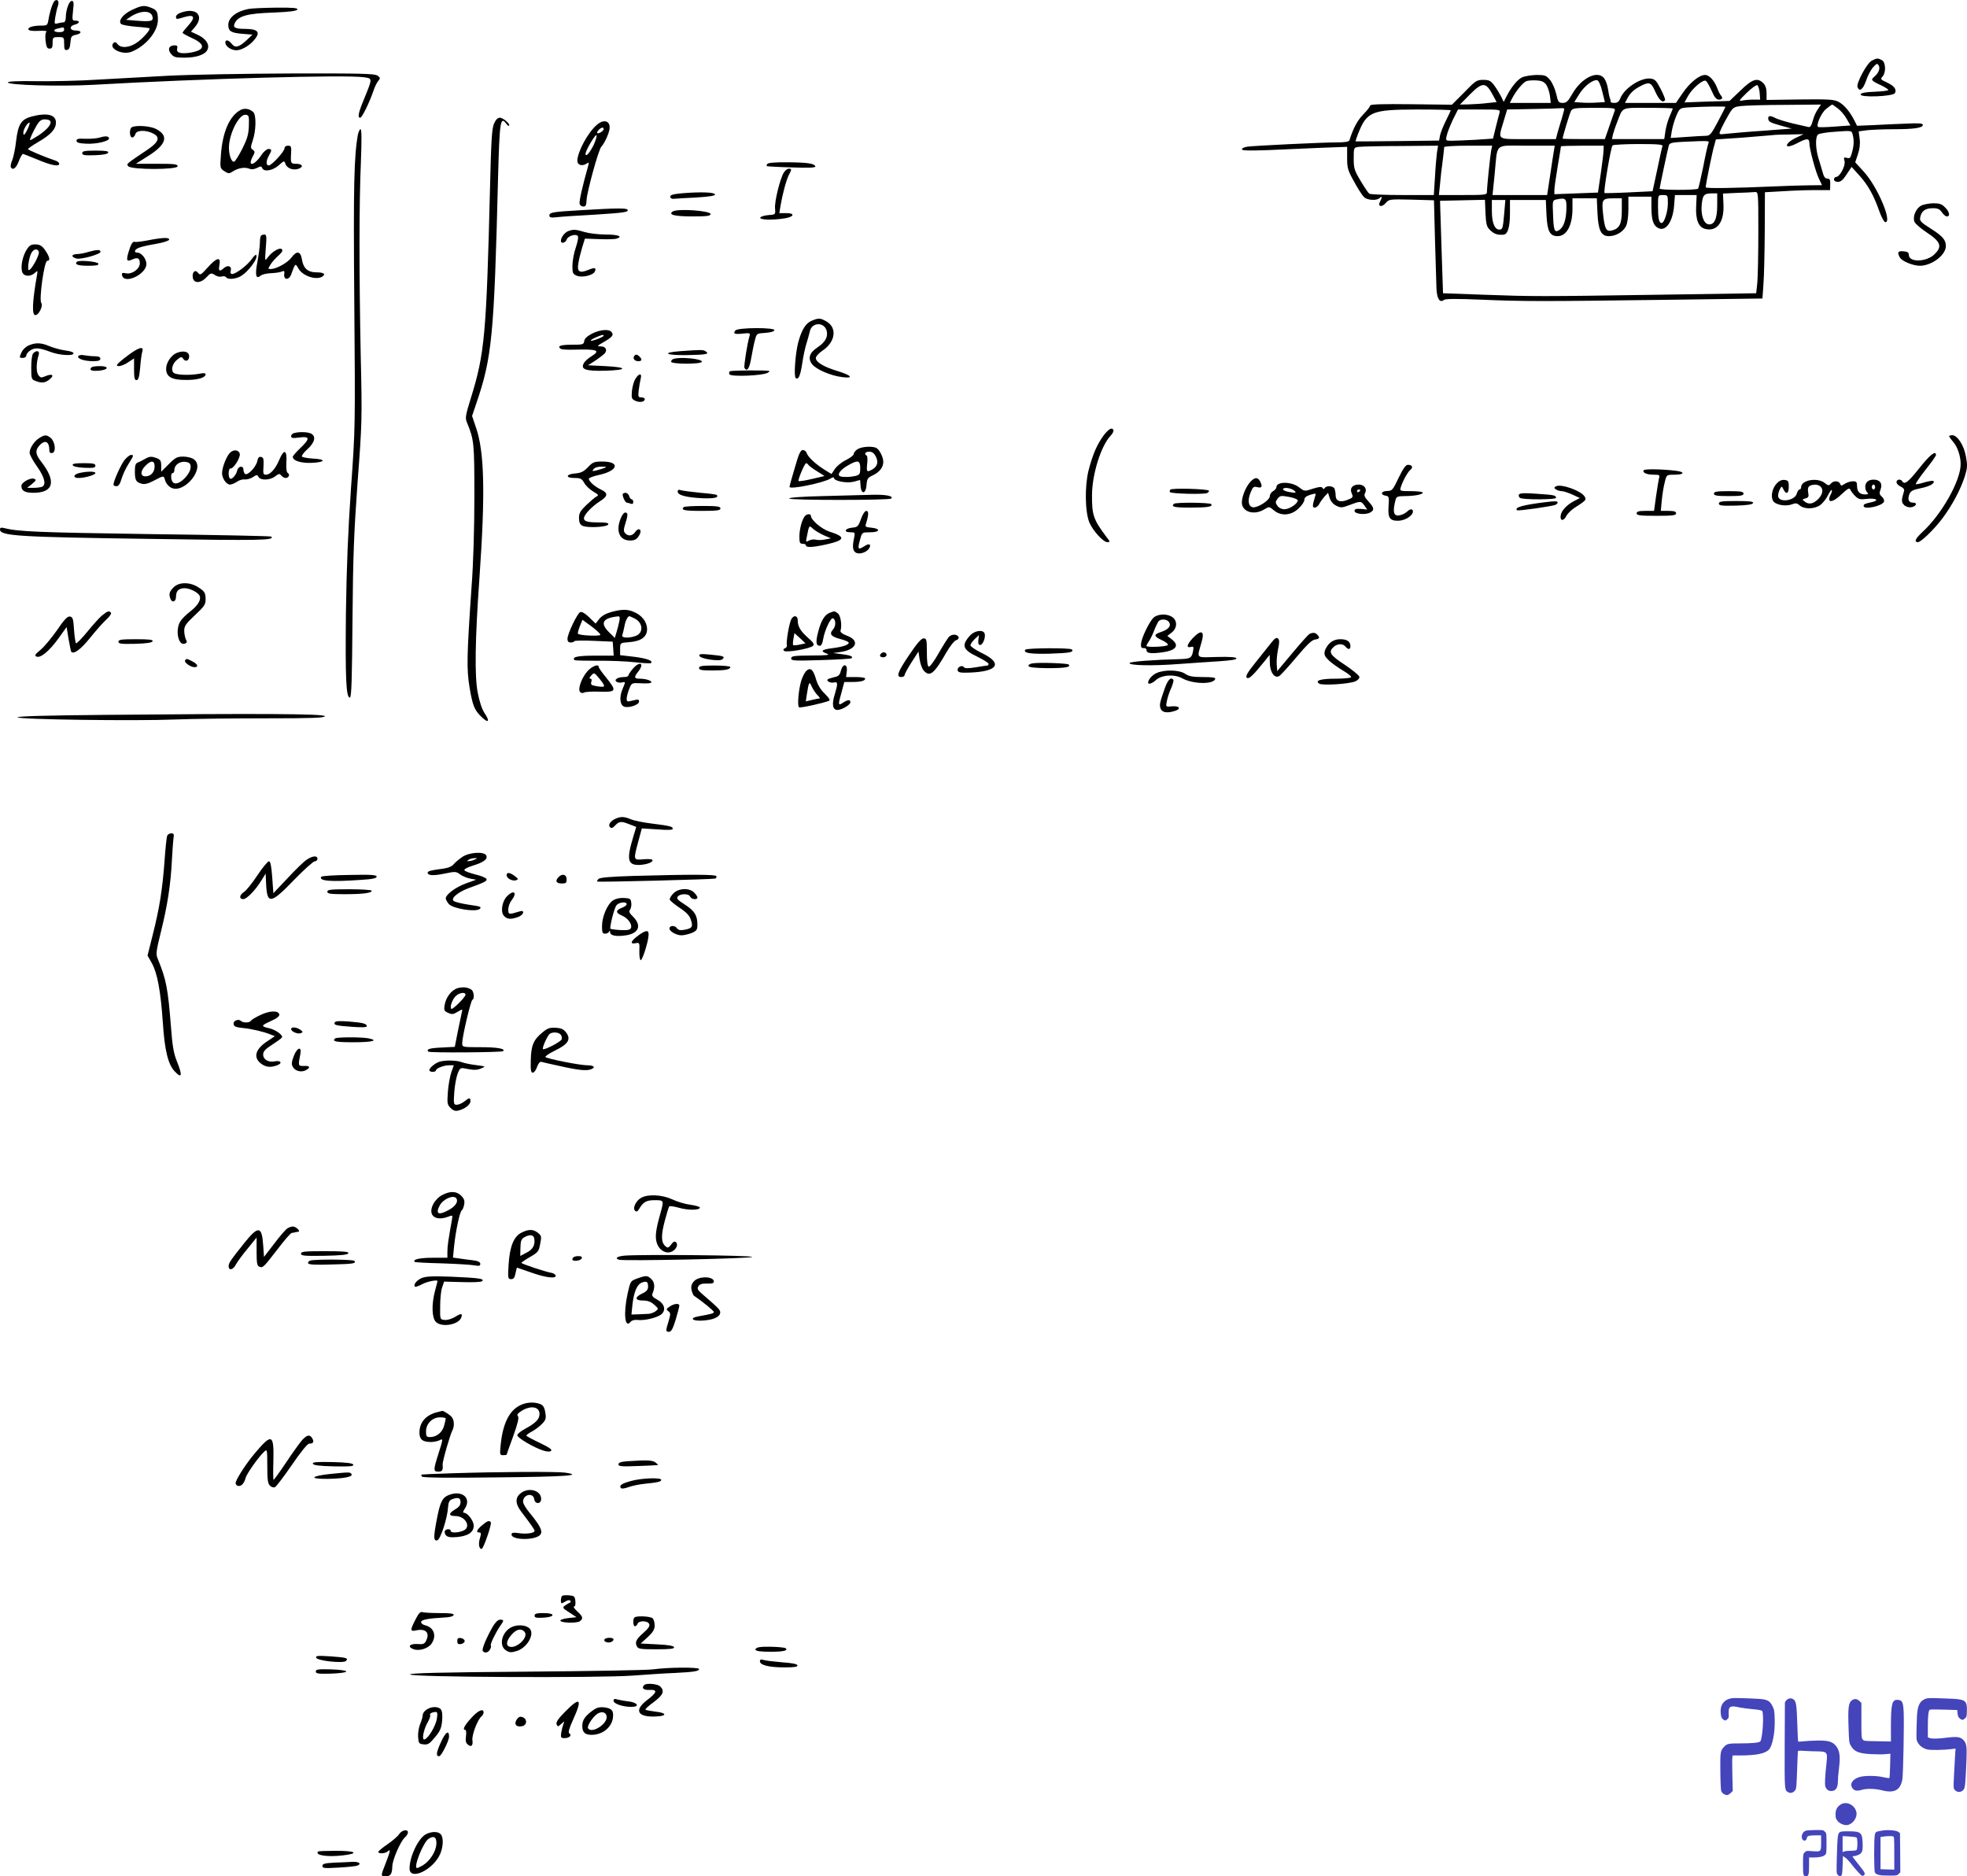 <svg xmlns="http://www.w3.org/2000/svg" version="1.0" width="1195.855pt" height="1140.555pt" viewBox="0 0 1195.855 1140.555" preserveAspectRatio="xMidYMid meet">
<g transform="translate(-31,1188.555) scale(0.1,-0.1)" fill="#000000" stroke="none">
<path d="M644 11882 c-12 -8 -29 -58 -39 -114 -6 -36 -8 -38 -43 -38 -50 0 -84 -10 -79 -24 2 -7 26 -10 63 -8 32 2 54 -1 47 -5 -7 -5 -9 -25 -6 -56 5 -37 9 -47 24 -47 15 0 19 7 19 35 0 33 2 35 35 35 34 0 35 -1 35 -41 0 -33 3 -40 18 -37 12 2 18 15 20 44 3 37 6 42 33 48 38 7 38 26 -1 26 -37 0 -41 27 -5 36 31 8 33 24 4 24 -20 0 -21 3 -15 60 6 50 4 60 -8 60 -16 0 -36 -56 -36 -102 0 -16 -6 -28 -12 -28 -7 0 -23 -3 -36 -6 -22 -6 -22 -5 -16 37 4 24 11 55 16 68 9 26 0 44 -18 33z m56 -177 c0 -10 -10 -15 -30 -15 -16 0 -30 4 -30 9 0 8 10 12 53 20 4 0 7 -6 7 -14z"/>
<path d="M1112 11825 c-54 -25 -85 -66 -66 -85 6 -6 47 -13 92 -17 45 -3 82 -8 82 -10 0 -14 -39 -58 -73 -83 -47 -35 -102 -40 -123 -12 -9 12 -16 14 -24 6 -32 -32 51 -74 107 -54 87 33 163 123 163 194 0 50 -7 62 -43 75 -40 16 -56 14 -115 -14z m124 -37 c9 -30 -4 -35 -86 -29 l-74 6 28 19 c59 38 120 40 132 4z"/>
<path d="M1820 11831 c-75 -15 -122 -53 -122 -97 0 -38 16 -48 85 -54 l62 -5 -35 -33 c-47 -44 -70 -50 -91 -23 -19 24 -39 28 -39 8 0 -23 35 -47 67 -47 34 0 87 32 116 72 30 40 11 58 -64 58 -62 0 -76 9 -60 38 22 41 78 56 230 61 103 4 146 10 149 19 3 9 -27 12 -130 11 -73 -1 -149 -4 -168 -8z"/>
<path d="M1408 11808 c-16 -5 -28 -16 -28 -24 0 -17 2 -17 52 -2 59 18 68 -1 24 -50 -20 -22 -36 -42 -36 -46 0 -3 25 -17 55 -31 88 -39 84 -75 -11 -90 -58 -8 -83 0 -77 25 4 15 0 20 -15 20 -34 0 -45 -24 -23 -51 17 -21 28 -24 83 -24 70 0 124 18 138 46 17 30 -5 67 -54 91 l-45 21 25 29 c58 70 6 121 -88 86z"/>
<path d="M11690 11517 c-30 -15 -96 -138 -87 -161 12 -31 33 -15 52 39 10 31 30 68 43 82 22 24 25 25 34 10 10 -18 -1 -45 -26 -67 -24 -19 -20 -25 34 -50 28 -13 50 -27 50 -31 0 -5 -37 -9 -82 -11 -57 -2 -83 -7 -86 -16 -7 -21 195 -13 208 7 13 22 -4 45 -50 66 -37 17 -39 20 -25 35 22 25 20 87 -4 100 -25 13 -30 13 -61 -3z"/>
<path d="M1330 11425 c-135 -7 -330 -18 -435 -24 -104 -7 -268 -10 -362 -9 -109 2 -174 -1 -175 -7 -5 -17 311 -26 517 -15 668 38 1539 62 1647 46 54 -8 54 -3 -1 -138 -33 -80 -38 -108 -21 -108 11 0 56 92 81 165 7 22 20 48 28 58 14 17 14 20 -4 33 -16 12 -104 14 -524 13 -278 -1 -616 -7 -751 -14z"/>
<path d="M9565 11416 c-29 -13 -67 -59 -98 -120 l-15 -30 -17 35 c-10 19 -28 49 -42 67 -20 27 -30 32 -66 32 -38 0 -47 -5 -115 -76 l-75 -75 -248 3 c-172 2 -249 0 -249 -8 0 -6 -19 -31 -43 -55 -36 -38 -60 -84 -83 -156 -2 -9 -27 -13 -76 -13 -89 0 -500 -20 -545 -26 -18 -3 -33 -10 -33 -16 0 -8 45 -9 158 -5 86 4 230 10 320 14 l162 6 0 -68 c0 -61 4 -75 42 -143 22 -41 49 -83 60 -94 20 -20 78 -24 96 -6 15 15 16 3 2 -22 -16 -30 10 -37 34 -9 21 24 24 24 157 21 l137 -4 6 -236 c4 -130 8 -264 9 -297 2 -64 20 -93 45 -73 9 8 77 8 225 2 260 -11 365 -11 1117 -1 l595 8 6 87 c4 48 7 193 8 323 l1 236 107 6 c58 4 147 7 198 7 l91 0 1 35 c1 28 -3 35 -18 35 -13 0 -21 11 -28 38 -6 20 -17 60 -26 87 -18 61 -19 129 -2 143 7 6 55 14 108 17 95 7 96 7 102 -16 10 -35 8 -69 -4 -112 -9 -32 -13 -37 -31 -31 -18 5 -20 3 -14 -20 7 -28 -29 -96 -51 -96 -7 0 -13 -7 -13 -15 0 -9 9 -15 24 -15 17 0 32 13 53 46 l30 45 47 -52 c53 -59 88 -121 122 -219 13 -36 29 -65 36 -65 44 0 -48 217 -131 307 l-52 57 16 48 c11 32 15 63 11 94 l-6 46 52 7 c29 3 100 6 158 6 126 0 180 8 180 26 0 10 -22 12 -102 8 -57 -2 -147 -6 -200 -9 l-98 -4 -16 32 c-27 54 -63 96 -97 114 -27 14 -61 16 -234 14 l-203 -3 0 41 c0 28 -7 48 -20 61 -35 35 -66 26 -138 -44 l-67 -64 -137 -4 -137 -5 22 40 c26 46 92 102 108 91 6 -3 22 -31 35 -60 17 -40 29 -54 44 -54 21 0 26 10 12 26 -5 5 -15 25 -22 44 -18 47 -49 80 -74 80 -35 0 -93 -47 -136 -110 l-41 -60 -155 0 -155 0 15 28 c17 33 40 54 83 76 51 26 62 21 88 -39 22 -49 46 -69 58 -47 2 4 -10 34 -27 67 -27 52 -35 60 -63 63 -60 6 -159 -60 -182 -120 -8 -20 -17 -28 -36 -28 -14 0 -24 3 -23 8 0 4 -1 14 -5 22 -3 8 -8 32 -11 54 -3 21 -12 49 -21 62 -37 57 -139 9 -196 -91 -26 -46 -36 -55 -58 -55 -25 0 -29 5 -40 55 -7 30 -24 69 -38 85 -22 27 -31 30 -81 30 -32 -1 -71 -7 -87 -14z m146 -46 c9 -14 19 -44 22 -67 l5 -43 -124 0 -125 0 17 33 c22 41 62 90 83 99 9 4 36 6 60 5 34 -2 48 -8 62 -27z m340 -40 l16 -65 -49 -3 c-27 -2 -69 -2 -93 0 l-44 3 30 48 c30 49 82 89 109 85 9 -2 21 -27 31 -68z m-669 -15 l27 -50 -57 -6 c-31 -4 -82 -7 -112 -8 l-54 -1 59 60 c76 77 98 77 137 5z m1626 7 l3 -42 -43 0 c-24 0 -54 -3 -68 -6 -21 -5 -16 3 28 46 29 28 58 50 65 48 6 -3 13 -23 15 -46z m354 -100 c-11 -15 -25 -46 -31 -70 -9 -33 -16 -42 -29 -38 -9 2 -51 12 -92 21 -41 10 -87 24 -102 31 -35 18 -48 18 -48 0 0 -20 14 -27 84 -46 l59 -16 -169 -13 c-93 -6 -193 -15 -222 -18 -52 -6 -53 -6 -43 18 5 13 24 51 43 84 33 58 35 60 83 66 28 3 148 7 268 7 l218 2 -19 -28z m122 4 c17 -13 41 -41 53 -63 l23 -40 -97 -7 c-52 -4 -98 -5 -100 -2 -13 13 21 88 50 110 17 14 34 26 36 26 2 0 18 -11 35 -24z m-684 10 c0 -2 -21 -43 -46 -90 -40 -76 -49 -86 -73 -86 -15 0 -70 -3 -121 -7 l-93 -6 7 43 c4 24 16 65 27 91 21 48 21 48 78 52 89 5 221 7 221 3z m-980 -13 c0 -5 -7 -30 -15 -58 -9 -27 -20 -67 -26 -87 l-10 -38 -169 0 c-196 0 -183 -9 -149 107 l22 73 156 3 c86 1 164 4 174 5 9 1 17 -1 17 -5z m307 -10 c-3 -10 -18 -53 -33 -95 l-27 -78 -129 0 c-70 0 -128 1 -128 3 0 11 43 154 51 168 9 17 23 19 141 19 120 0 130 -1 125 -17z m353 13 c0 -2 -9 -23 -19 -47 -11 -24 -22 -65 -26 -91 l-7 -48 -159 0 -159 0 6 28 c4 15 15 49 26 76 36 93 20 86 188 86 83 0 150 -2 150 -4z m-1350 -11 c0 -2 -13 -30 -29 -62 -16 -32 -32 -72 -36 -90 l-6 -32 -252 -3 c-139 -2 -253 -2 -255 -2 -2 1 5 21 14 45 54 137 82 148 357 149 114 0 207 -2 207 -5z m296 -17 c-4 -13 -14 -53 -23 -89 l-16 -66 -105 -7 c-58 -3 -123 -6 -144 -6 -39 0 -40 0 -32 33 3 17 21 60 37 95 l31 62 129 0 c129 0 129 0 123 -22z m1809 -147 c-22 -10 -46 -25 -53 -34 -23 -27 4 -28 54 -2 58 31 74 31 74 2 0 -34 38 -177 59 -219 l18 -38 -86 -1 c-47 -1 -133 -3 -191 -6 -254 -11 -430 -14 -430 -6 0 18 40 214 51 251 l11 40 162 11 c88 7 170 14 181 15 11 2 58 4 105 4 l85 2 -40 -19z m-539 -38 c-4 -9 -18 -72 -31 -141 -14 -68 -28 -128 -31 -133 -6 -10 -234 -10 -234 0 0 9 50 244 56 263 4 14 20 18 77 21 175 8 170 8 163 -10z m-279 -16 c-3 -8 -17 -72 -32 -144 l-28 -130 -145 -7 c-79 -4 -146 -5 -147 -4 -8 7 39 284 49 290 6 4 78 8 160 8 119 0 147 -3 143 -13z m-1371 -39 c-3 -24 -9 -91 -12 -150 l-7 -108 -191 0 c-105 0 -196 4 -201 8 -6 4 -30 39 -53 78 -38 64 -42 76 -42 136 0 67 0 67 33 71 17 2 133 5 256 5 l224 2 -7 -42z m330 15 c-6 -31 -26 -224 -26 -254 0 -18 -9 -19 -146 -19 l-146 0 7 68 c3 37 10 100 16 140 5 40 9 78 9 83 0 5 63 9 146 9 l146 0 -6 -27z m381 -5 c-3 -18 -14 -86 -23 -150 l-18 -118 -166 0 -166 0 13 128 c19 194 -6 172 194 172 l171 0 -5 -32z m302 5 c0 -16 -8 -80 -17 -143 l-17 -115 -133 -5 -132 -5 0 25 c0 14 9 78 20 143 11 65 20 120 20 123 0 2 59 4 130 4 l130 0 -1 -27z m941 -495 c0 -134 -3 -273 -6 -309 l-7 -66 -591 -9 c-728 -11 -763 -11 -1067 0 l-246 9 -8 241 c-4 133 -8 259 -9 281 l-1 40 136 3 137 3 3 -81 c4 -69 7 -83 29 -104 24 -23 44 -30 81 -27 26 2 39 47 39 131 l0 80 109 0 109 0 4 -90 c5 -100 20 -130 68 -130 54 0 90 65 90 166 l0 64 74 0 74 0 4 -89 c5 -106 22 -141 69 -141 42 0 86 25 104 60 9 18 15 57 15 105 l0 75 70 0 70 0 0 -64 c0 -75 11 -111 40 -126 46 -25 90 35 98 137 l5 63 66 0 66 0 -3 -69 c-4 -81 14 -127 55 -137 71 -18 116 40 111 148 l-3 67 85 4 c47 1 95 4 108 5 22 2 22 2 22 -240z m-250 159 c0 -82 -18 -120 -53 -115 -30 4 -48 59 -41 123 6 56 15 65 62 65 l32 0 0 -73z m-300 13 c0 -52 -22 -120 -38 -120 -16 0 -22 28 -22 101 0 69 0 69 30 69 29 0 30 -1 30 -50z m-617 -37 c-2 -66 -17 -109 -45 -127 -27 -16 -33 -1 -36 94 -4 86 -3 88 20 93 58 12 63 7 61 -60z m337 -7 c0 -82 -14 -110 -62 -122 -33 -7 -42 9 -52 102 -9 86 -5 94 60 94 l54 0 0 -74z m-715 -18 c-8 -92 -10 -98 -30 -98 -28 0 -45 42 -45 112 l0 68 41 0 41 0 -7 -82z"/>
<path d="M1772 11217 c-67 -37 -109 -134 -119 -273 -6 -80 -5 -82 21 -99 23 -15 29 -16 49 -3 33 22 73 29 100 19 17 -7 32 -5 50 4 22 11 26 11 31 -1 10 -25 63 -16 100 16 33 30 35 30 41 10 9 -28 48 -42 81 -30 32 12 22 30 -17 30 -31 0 -33 3 -29 68 2 37 -1 42 -19 42 -12 0 -21 -6 -21 -15 0 -20 -78 -105 -96 -105 -18 0 -17 28 1 60 19 33 18 40 -3 40 -10 0 -30 -17 -43 -37 -42 -64 -86 -74 -54 -12 16 29 16 34 2 44 -14 10 -14 16 -1 55 21 59 23 156 4 174 -23 21 -53 26 -78 13z m51 -97 c-2 -53 -10 -79 -40 -139 -21 -41 -43 -76 -49 -78 -19 -6 -37 54 -31 106 10 86 65 184 101 179 19 -3 21 -8 19 -68z"/>
<path d="M501 11177 c-62 -17 -81 -47 -93 -148 -5 -46 -16 -99 -24 -118 -8 -18 -11 -37 -8 -42 12 -21 32 -6 48 36 10 25 21 45 25 45 3 0 44 -16 90 -35 83 -35 131 -44 131 -25 0 6 -8 13 -17 17 -74 25 -173 67 -173 72 0 4 29 24 65 45 75 44 105 77 105 117 0 48 -54 61 -149 36z m114 -27 c11 -17 -15 -49 -67 -85 -29 -19 -53 -33 -55 -31 -4 4 18 52 42 93 15 24 27 33 47 33 15 0 30 -4 33 -10z m-139 -53 c-15 -30 -22 -37 -24 -24 -4 19 23 67 37 67 4 0 -1 -19 -13 -43z"/>
<path d="M3313 11133 c-13 -31 -17 -106 -24 -393 -22 -884 -32 -1003 -116 -1273 -33 -107 -36 -122 -24 -150 43 -105 45 -122 45 -447 0 -195 -6 -405 -17 -550 -29 -418 -31 -504 -12 -615 19 -112 30 -137 74 -179 41 -39 51 -26 18 23 -17 25 -32 71 -43 128 -19 100 -16 320 11 698 36 514 30 764 -21 911 l-24 71 25 74 c96 281 109 408 133 1377 9 334 14 373 48 328 7 -11 16 -17 19 -15 9 10 -36 49 -56 49 -14 0 -25 -12 -36 -37z"/>
<path d="M3939 11127 c-54 -45 -119 -166 -119 -219 0 -25 27 -34 53 -19 18 12 19 11 13 -11 -35 -124 -57 -221 -52 -233 3 -8 13 -15 23 -15 14 0 18 9 19 38 1 46 73 310 90 326 16 17 40 65 48 99 13 55 -29 74 -75 34z m41 -27 c0 -5 -9 -14 -20 -20 -22 -12 -27 -1 -8 18 14 14 28 16 28 2z m-60 -94 c-24 -49 -50 -79 -50 -55 0 21 63 126 67 112 2 -6 -6 -32 -17 -57z"/>
<path d="M1113 11113 c-18 -7 -17 -63 1 -63 7 0 16 9 19 20 6 25 64 27 108 4 44 -22 35 -51 -31 -96 -138 -93 -132 -88 -120 -103 19 -22 300 -22 300 0 0 13 -21 15 -127 15 l-127 0 68 43 c117 72 135 126 56 168 -33 18 -117 25 -147 12z"/>
<path d="M2486 11068 c-24 -135 -28 -312 -22 -1028 6 -746 6 -759 -20 -1120 -18 -262 -27 -478 -31 -765 -4 -397 1 -510 24 -510 10 0 13 110 16 470 3 389 9 534 31 840 27 355 28 386 19 770 -10 510 -10 916 1 1173 5 132 5 202 -2 202 -5 0 -12 -15 -16 -32z"/>
<path d="M915 11049 c-16 -5 -55 -8 -85 -7 -43 2 -55 0 -55 -12 0 -11 15 -16 60 -18 63 -3 141 16 138 33 -3 14 -23 15 -58 4z"/>
<path d="M810 10955 c0 -13 13 -15 77 -13 50 2 78 7 81 16 3 9 -17 12 -77 12 -66 0 -81 -3 -81 -15z"/>
<path d="M4975 10889 c-4 -6 -5 -12 -4 -13 2 -2 71 -6 152 -8 103 -4 147 -2 144 6 -6 18 -47 24 -169 25 -73 1 -119 -3 -123 -10z"/>
<path d="M5076 10838 c-23 -36 -58 -177 -54 -219 3 -38 3 -38 -41 -41 -24 -2 -46 -9 -49 -15 -4 -14 70 -17 147 -5 59 9 67 32 11 32 l-42 0 7 43 c11 67 35 159 51 189 18 34 18 38 -1 38 -8 0 -21 -10 -29 -22z"/>
<path d="M4460 10711 c-57 -5 -75 -10 -75 -21 0 -9 8 -14 20 -13 11 1 73 5 138 8 82 5 117 11 114 19 -4 13 -85 16 -197 7z"/>
<path d="M11989 10635 c-31 -17 -52 -66 -40 -97 4 -12 39 -42 77 -67 83 -55 93 -84 46 -130 -48 -49 -157 -52 -157 -5 0 14 -8 20 -32 22 -35 3 -40 -6 -23 -37 12 -23 80 -51 123 -51 72 1 157 65 157 120 0 37 -19 60 -92 106 -64 41 -69 47 -63 72 8 36 31 52 77 52 29 0 41 -6 54 -25 9 -14 23 -25 30 -25 22 0 16 29 -11 55 -19 20 -34 25 -72 25 -26 -1 -60 -7 -74 -15z"/>
<path d="M3845 10608 c-174 -10 -195 -13 -195 -33 0 -11 10 -14 43 -10 23 3 123 10 222 15 190 12 219 16 210 31 -7 10 -65 10 -280 -3z"/>
<path d="M4400 10600 c-30 -20 12 -30 123 -30 83 0 107 3 107 14 0 21 -200 35 -230 16z"/>
<path d="M3763 10480 c-21 -9 -43 -38 -43 -59 0 -19 28 -12 35 8 6 21 53 37 67 23 6 -6 1 -33 -11 -70 -12 -34 -21 -84 -21 -112 0 -46 3 -51 28 -61 33 -13 100 4 109 27 9 23 -1 25 -40 9 -53 -22 -70 -12 -61 39 3 22 14 66 23 96 l17 55 86 -3 c47 -2 96 -1 107 3 41 13 9 25 -68 25 -43 0 -100 7 -127 15 -55 17 -70 17 -101 5z"/>
<path d="M1897 10453 c-4 -3 -7 -23 -7 -44 0 -20 -7 -72 -15 -115 -16 -83 -9 -108 20 -84 9 8 37 14 63 15 26 1 55 5 65 10 16 6 18 4 15 -16 -5 -36 29 -38 42 -2 26 71 25 70 45 35 26 -44 106 -71 144 -48 24 15 9 26 -34 26 -54 0 -81 24 -90 81 -8 49 -32 52 -64 8 -23 -31 -90 -68 -125 -69 -17 0 -18 1 -1 28 9 15 31 39 48 54 23 21 28 31 20 39 -13 13 -62 -17 -88 -54 -15 -20 -15 -16 -9 61 6 69 4 82 -8 82 -8 0 -18 -3 -21 -7z"/>
<path d="M1206 10424 c-38 -7 -72 -11 -76 -9 -12 7 -25 -15 -39 -63 -15 -52 -10 -59 25 -43 31 14 44 7 44 -24 0 -34 -47 -68 -83 -61 -23 5 -28 3 -25 -11 11 -59 148 4 148 68 0 31 -30 69 -55 69 -24 0 -17 20 11 30 14 6 59 16 101 23 42 7 78 18 81 25 5 16 -41 14 -132 -4z"/>
<path d="M472 10368 c-24 -39 -37 -98 -28 -133 8 -30 49 -35 78 -8 17 15 18 15 13 -13 -29 -165 -32 -244 -10 -244 21 0 49 58 36 74 -15 18 18 256 36 256 16 0 17 14 1 43 -26 45 -41 57 -74 57 -26 0 -36 -7 -52 -32z m74 -13 c6 -15 -37 -98 -58 -111 -15 -9 -3 78 14 106 15 24 36 26 44 5z"/>
<path d="M850 10355 c-25 -8 -57 -14 -72 -14 -35 -1 -37 -18 -3 -27 28 -7 147 26 146 41 0 14 -20 14 -71 0z"/>
<path d="M1840 10310 c-26 -37 -96 -90 -118 -90 -10 0 -13 7 -9 21 7 27 -18 36 -42 15 -27 -24 -34 -19 -27 19 10 52 -16 46 -71 -15 -42 -47 -46 -49 -59 -33 -17 23 -37 5 -32 -28 5 -37 47 -37 82 0 27 28 30 29 52 15 13 -9 32 -13 43 -9 10 3 22 1 26 -5 9 -14 51 -12 84 4 49 26 115 115 98 132 -3 3 -15 -9 -27 -26z"/>
<path d="M777 10294 c-15 -16 8 -24 69 -24 48 0 65 3 62 13 -5 13 -119 23 -131 11z"/>
<path d="M5243 9935 c-35 -15 -59 -54 -80 -130 -18 -69 -28 -210 -15 -218 17 -11 28 15 40 94 6 42 18 96 26 120 7 24 17 57 20 72 13 55 88 56 102 1 9 -36 -9 -69 -56 -100 -49 -33 -60 -66 -33 -102 24 -32 115 -71 185 -79 71 -9 55 11 -30 37 -83 25 -132 54 -132 79 0 10 17 29 40 45 78 51 91 137 27 176 -38 23 -51 24 -94 5z"/>
<path d="M4781 9877 c-16 -20 -5 -25 46 -19 41 4 45 3 40 -14 -14 -46 -36 -187 -31 -195 16 -26 31 -3 42 65 7 40 17 89 23 109 9 35 11 36 61 39 30 2 53 8 56 16 6 18 -221 17 -237 -1z"/>
<path d="M3910 9858 c-30 -16 -46 -30 -48 -45 -3 -22 -8 -23 -78 -23 -68 0 -90 -9 -63 -26 6 -3 41 -5 77 -4 144 4 166 -4 108 -40 -20 -12 -41 -31 -47 -43 -20 -37 11 -48 131 -45 137 4 138 21 0 28 l-105 5 45 29 c25 17 50 36 57 44 17 21 5 42 -26 42 -23 0 -22 3 19 26 52 30 63 43 48 61 -16 20 -69 15 -118 -9z m70 -13 c0 -8 -73 -36 -78 -30 -3 2 10 11 29 19 36 16 49 19 49 11z"/>
<path d="M485 9786 c-17 -7 -36 -25 -43 -40 -16 -35 -16 -36 8 -36 11 0 20 7 20 15 0 8 11 22 25 31 27 18 54 16 123 -10 53 -20 133 -25 139 -10 2 8 -16 15 -49 19 -29 4 -73 16 -97 26 -51 22 -84 23 -126 5z"/>
<path d="M1085 9723 c-33 -24 -61 -49 -63 -54 -7 -17 34 -9 68 15 l35 23 0 -66 c0 -52 3 -66 15 -66 11 0 17 18 22 75 3 41 9 85 13 98 12 36 -22 27 -90 -25z"/>
<path d="M4447 9751 c-120 -9 -90 -26 41 -24 115 2 138 6 112 23 -16 10 -24 10 -153 1z"/>
<path d="M512 9738 c-7 -7 -12 -42 -12 -85 0 -70 1 -74 26 -83 37 -15 59 -12 85 9 31 25 18 37 -22 21 -28 -12 -33 -12 -46 6 -14 19 -13 75 2 122 8 25 -12 31 -33 10z"/>
<path d="M1384 9740 c-33 -13 -64 -59 -64 -96 0 -50 35 -69 125 -68 69 0 115 14 115 35 0 7 -14 8 -42 2 -56 -10 -136 -7 -152 6 -19 16 -8 58 22 81 23 18 26 19 37 3 14 -19 35 -10 35 17 0 28 -34 37 -76 20z"/>
<path d="M786 9721 c-10 -15 36 -31 90 -31 32 0 44 4 44 15 0 10 -10 15 -34 15 -18 0 -47 3 -64 6 -17 4 -32 1 -36 -5z"/>
<path d="M4165 9720 c-9 -15 4 -30 26 -30 22 0 24 11 7 28 -15 15 -25 15 -33 2z"/>
<path d="M4403 9703 c-7 -2 -13 -10 -13 -16 0 -16 182 -16 187 -1 6 19 -137 32 -174 17z"/>
<path d="M867 9653 c-17 -16 -3 -24 40 -21 62 4 71 28 11 28 -25 0 -48 -3 -51 -7z"/>
<path d="M4748 9629 c-6 -4 -7 -12 -3 -19 10 -16 202 -8 231 9 11 6 15 11 9 12 -27 5 -228 3 -237 -2z"/>
<path d="M4174 9584 c-10 -14 -19 -47 -22 -74 -4 -45 -2 -50 21 -61 27 -12 57 -7 57 11 0 5 -9 10 -21 10 -19 0 -20 4 -16 43 3 23 8 54 12 70 9 35 -9 36 -31 1z"/>
<path d="M7019 9238 c-40 -56 -65 -112 -91 -212 -24 -96 -22 -255 6 -319 22 -50 84 -117 108 -117 18 0 18 2 -4 30 -81 107 -90 135 -89 258 1 126 54 295 112 358 23 24 25 44 4 44 -8 0 -29 -19 -46 -42z"/>
<path d="M2098 9253 c-10 -2 -18 -11 -18 -19 0 -12 10 -13 50 -8 65 9 66 -7 5 -65 -25 -24 -45 -47 -45 -52 0 -24 50 -40 116 -37 84 4 88 22 7 26 -32 2 -62 7 -67 12 -4 4 10 25 33 45 45 41 54 78 22 95 -20 10 -71 12 -103 3z"/>
<path d="M549 9223 c-31 -19 -59 -62 -59 -90 0 -11 20 -48 45 -83 47 -66 58 -113 29 -124 -9 -3 -32 -6 -52 -6 l-37 0 30 24 c25 21 27 25 13 31 -23 9 -78 -22 -78 -43 0 -30 21 -42 73 -42 124 0 141 70 46 191 -34 44 -36 67 -9 97 34 37 60 24 60 -30 0 -13 5 -18 18 -16 24 5 18 67 -9 91 -26 21 -37 21 -70 0z"/>
<path d="M12160 9234 c0 -3 11 -19 25 -35 27 -32 45 -87 45 -135 0 -100 -115 -305 -233 -413 -42 -39 -52 -61 -27 -61 19 0 98 77 148 143 60 80 111 175 138 259 15 50 16 66 6 119 -12 68 -52 129 -83 129 -10 0 -19 -3 -19 -6z"/>
<path d="M5522 9154 c-12 -8 -22 -21 -22 -29 0 -7 -21 -23 -47 -36 -27 -13 -57 -38 -68 -55 l-20 -30 -45 28 c-54 34 -98 76 -106 100 -3 10 -13 18 -23 18 -14 0 -25 -23 -49 -108 -18 -59 -32 -111 -32 -116 0 -18 205 24 248 50 12 8 22 10 22 5 0 -20 76 -34 119 -24 l40 11 3 -37 c4 -53 32 -49 36 6 3 38 7 45 38 59 41 19 64 49 64 82 0 30 -25 78 -45 86 -30 11 -90 6 -113 -10z m113 -44 c17 -34 9 -62 -25 -80 -30 -16 -33 -13 -28 35 3 25 2 48 -3 51 -17 10 -9 24 16 24 17 0 29 -9 40 -30z m-95 -70 c0 -35 -3 -40 -27 -47 -37 -9 -90 -9 -100 0 -12 13 11 40 53 64 59 34 74 31 74 -17z m-315 19 c4 -5 27 -23 52 -38 l46 -29 -77 -18 c-41 -10 -78 -15 -81 -13 -6 7 37 109 46 109 4 0 11 -5 14 -11z"/>
<path d="M1706 9131 c-21 -24 -45 -86 -46 -121 0 -32 26 -70 48 -70 10 0 29 8 42 17 14 10 35 16 48 14 13 -1 35 5 49 14 24 16 27 16 35 1 13 -22 70 -20 101 4 22 17 26 18 37 5 7 -8 18 -15 26 -15 19 0 29 21 14 30 -8 5 -11 27 -9 65 5 76 -14 84 -42 18 -24 -58 -56 -93 -82 -93 -17 0 -18 6 -15 52 2 44 0 53 -15 56 -12 3 -19 -5 -23 -26 -7 -35 -57 -87 -73 -78 -6 4 -11 16 -11 27 0 27 -33 21 -38 -6 -5 -25 -32 -56 -43 -49 -13 8 -11 64 3 62 16 -4 59 63 56 87 -4 27 -40 31 -62 6z"/>
<path d="M11979 9040 c-68 -85 -90 -103 -104 -80 -10 16 -35 12 -35 -5 0 -9 11 -21 25 -27 16 -7 24 -17 21 -27 -17 -55 -17 -69 0 -85 9 -10 28 -16 42 -14 31 4 42 28 13 28 -27 0 -35 19 -23 51 8 20 21 27 70 37 55 11 89 31 76 44 -3 3 -26 -1 -52 -8 -25 -8 -50 -13 -54 -12 -5 2 21 40 57 86 36 45 65 86 65 92 0 30 -38 0 -101 -80z"/>
<path d="M1066 9088 c-23 -31 -66 -127 -66 -148 0 -6 8 -10 18 -10 12 0 22 13 31 45 7 24 26 65 42 90 33 53 34 55 15 55 -8 0 -26 -15 -40 -32z"/>
<path d="M1190 9095 c-14 -8 -33 -18 -42 -21 -14 -5 -18 -18 -18 -53 0 -55 7 -67 42 -76 18 -5 40 1 74 19 60 32 60 32 68 1 4 -14 17 -32 31 -41 78 -51 219 117 143 170 -12 9 -41 16 -64 16 -37 0 -48 -6 -88 -46 l-46 -46 0 36 c0 30 -5 38 -26 46 -34 13 -44 12 -74 -5z m60 -44 c0 -36 -23 -61 -56 -61 -32 0 -32 33 1 65 33 34 55 32 55 -4z m204 23 c24 -9 19 -49 -11 -84 -31 -37 -63 -52 -80 -38 -15 12 -17 58 -3 58 6 0 10 8 10 17 0 38 44 62 84 47z"/>
<path d="M3885 9046 c-26 -27 -42 -35 -75 -38 -59 -4 -66 -28 -8 -28 37 0 45 -4 60 -30 9 -17 34 -40 54 -52 34 -20 36 -23 18 -32 -10 -6 -38 -30 -61 -52 -35 -34 -43 -48 -43 -77 0 -26 6 -39 20 -47 28 -15 152 -9 158 8 3 9 -13 12 -56 12 -69 0 -92 6 -92 25 0 21 47 71 95 102 51 32 54 51 10 72 -37 17 -75 50 -75 66 0 6 27 16 59 23 119 25 135 82 23 82 -49 0 -58 -3 -87 -34z m100 -5 c-11 -4 -33 -11 -49 -15 -26 -6 -28 -5 -17 8 8 10 28 16 50 15 28 0 32 -2 16 -8z"/>
<path d="M752 9058 c3 -8 29 -14 71 -16 55 -2 67 0 67 13 0 12 -14 15 -71 15 -52 0 -70 -3 -67 -12z"/>
<path d="M8813 8981 c-36 -76 -40 -80 -71 -80 -37 -1 -41 -24 -6 -29 18 -3 20 -9 16 -62 -5 -72 6 -90 58 -90 40 0 90 31 90 56 0 18 -17 18 -36 -1 -9 -8 -27 -18 -41 -21 -41 -11 -49 19 -27 99 4 13 16 17 53 17 60 0 111 10 111 21 0 5 -32 9 -71 9 -68 0 -70 1 -63 23 11 37 42 93 58 106 19 16 12 31 -14 31 -14 0 -29 -22 -57 -79z"/>
<path d="M10303 9027 c-9 -15 19 -27 61 -27 35 0 38 -2 32 -22 -3 -13 -11 -62 -18 -110 l-12 -88 -53 0 c-40 0 -53 -4 -53 -15 0 -12 20 -15 120 -15 100 0 120 3 120 15 0 11 -12 15 -46 15 l-47 0 6 64 c3 34 11 84 18 110 11 46 11 46 60 46 60 0 65 17 7 24 -81 10 -189 12 -195 3z"/>
<path d="M796 9011 c-40 -8 -46 -31 -9 -31 39 0 103 19 103 30 0 11 -48 11 -94 1z"/>
<path d="M7912 8957 c-27 -29 -52 -89 -52 -126 0 -57 74 -80 136 -42 30 18 30 18 58 -5 43 -37 105 -33 150 10 20 18 36 42 36 53 0 14 11 23 36 31 35 10 36 10 29 -11 -17 -56 -17 -67 -2 -67 9 0 22 10 28 23 6 12 21 32 32 45 l21 22 10 -32 c7 -21 22 -38 41 -47 26 -13 35 -12 75 3 72 27 74 27 94 0 l18 -26 -38 4 c-30 2 -39 -1 -39 -12 0 -19 65 -26 95 -10 27 15 25 29 -10 67 -24 26 -29 37 -21 51 14 26 -5 52 -38 52 -39 0 -57 -23 -43 -54 10 -22 8 -26 -26 -39 -44 -18 -72 -7 -72 28 0 13 -3 30 -6 39 -7 18 -49 22 -60 5 -5 -8 -9 -8 -14 1 -5 8 -20 7 -58 -5 -51 -17 -51 -17 -85 9 -46 35 -137 36 -137 0 0 -7 -9 -18 -20 -24 -11 -6 -20 -19 -20 -30 0 -25 -73 -72 -103 -68 -28 4 -34 43 -13 92 13 32 18 36 41 30 27 -7 32 4 15 37 -14 25 -32 24 -58 -4z m264 -52 c21 -16 12 -18 -35 -9 -17 4 -31 10 -31 15 0 14 44 10 66 -6z m404 1 c0 -3 -4 -8 -10 -11 -5 -3 -10 -1 -10 4 0 6 5 11 10 11 6 0 10 -2 10 -4z m-380 -62 c0 -20 -51 -54 -81 -54 -17 0 -34 8 -43 21 -13 19 -13 24 1 43 15 19 21 20 70 11 29 -5 53 -15 53 -21z"/>
<path d="M11112 8947 c-27 -28 -38 -78 -23 -105 13 -25 76 -37 115 -22 24 9 32 7 48 -7 27 -24 90 -23 125 3 15 11 36 38 46 58 10 21 21 36 23 33 3 -3 1 -14 -5 -25 -30 -57 9 -56 67 1 33 31 46 38 50 28 3 -8 16 -26 29 -39 22 -22 31 -24 74 -19 52 6 78 -8 32 -19 -46 -10 -53 -13 -53 -24 0 -25 113 -1 124 26 3 8 -3 22 -13 30 -15 14 -17 21 -8 44 14 36 -4 60 -42 60 -32 0 -51 -16 -51 -45 0 -12 5 -26 12 -33 9 -9 6 -12 -13 -12 -33 0 -49 17 -49 52 0 23 -4 28 -25 28 -14 0 -36 -7 -49 -15 -21 -14 -24 -14 -29 0 -8 19 -41 20 -57 0 -11 -13 -15 -12 -37 5 -45 35 -143 17 -143 -26 0 -8 -4 -14 -10 -14 -5 0 -12 -11 -16 -24 -11 -46 -114 -59 -114 -14 0 11 5 29 11 40 11 20 11 20 22 -2 17 -33 32 -25 32 18 0 32 -3 37 -25 40 -17 2 -33 -5 -48 -21z m266 -19 c18 -18 14 -44 -10 -72 -30 -32 -59 -40 -84 -21 -19 14 -19 15 3 21 18 5 21 11 16 36 -4 20 -1 33 8 39 20 12 53 11 67 -3z m332 -3 c0 -8 -4 -15 -10 -15 -5 0 -10 7 -10 15 0 8 5 15 10 15 6 0 10 -7 10 -15z"/>
<path d="M9769 8929 c-12 -7 -11 -11 1 -19 8 -5 24 -10 35 -10 11 0 40 -10 65 -21 l45 -21 -35 -18 c-46 -24 -79 -60 -82 -90 -4 -33 19 -33 35 0 7 13 28 34 47 47 72 46 76 50 64 70 -21 36 -147 80 -175 62z"/>
<path d="M7425 8909 c-4 -5 -5 -13 -2 -15 10 -10 212 -15 227 -5 8 5 12 12 10 14 -12 11 -229 17 -235 6z"/>
<path d="M4430 8897 c0 -21 50 -35 148 -40 74 -3 105 4 89 20 -3 3 -48 9 -99 13 -51 5 -103 12 -115 15 -17 6 -23 3 -23 -8z"/>
<path d="M10730 8885 c0 -12 17 -15 90 -15 73 0 90 3 90 15 0 12 -17 15 -90 15 -73 0 -90 -3 -90 -15z"/>
<path d="M4097 8884 c-7 -7 13 -54 24 -54 4 0 14 -3 23 -6 11 -4 16 -1 16 10 0 9 -4 16 -9 16 -5 0 -13 9 -16 20 -6 19 -25 26 -38 14z"/>
<path d="M9545 8880 c-4 -7 -1 -16 6 -21 19 -12 219 -11 219 0 0 16 -11 18 -116 25 -74 6 -104 4 -109 -4z"/>
<path d="M5315 8870 c-133 -3 -209 -9 -207 -15 2 -11 609 -11 620 0 16 15 -30 25 -113 23 -49 -1 -184 -5 -300 -8z"/>
<path d="M9705 8833 c-137 -17 -190 -32 -172 -49 5 -6 206 23 231 32 9 3 16 10 16 15 0 9 -17 9 -75 2z"/>
<path d="M10760 8825 c0 -13 16 -15 102 -13 70 2 103 7 106 16 3 9 -22 12 -102 12 -89 0 -106 -3 -106 -15z"/>
<path d="M7447 8823 c-19 -18 2 -23 97 -23 107 0 140 5 130 21 -6 10 -217 12 -227 2z"/>
<path d="M4467 8803 c-19 -18 3 -23 108 -23 96 0 115 3 115 15 0 12 -19 15 -108 15 -60 0 -112 -3 -115 -7z"/>
<path d="M5544 8730 c-16 -45 -21 -49 -53 -52 -44 -4 -55 -28 -12 -28 29 0 30 -1 24 -32 -12 -54 -9 -80 9 -91 21 -14 66 0 82 25 15 25 0 33 -28 14 -41 -26 -44 -20 -25 47 10 36 11 37 60 37 61 0 64 23 5 28 -34 3 -37 6 -31 25 17 53 17 77 2 77 -9 0 -22 -20 -33 -50z"/>
<path d="M4084 8735 c-32 -77 -8 -135 56 -135 31 0 44 8 59 37 16 31 -8 44 -27 15 -17 -25 -44 -28 -62 -7 -10 12 -9 24 3 62 9 26 13 51 11 55 -11 17 -26 7 -40 -27z"/>
<path d="M5203 8748 c-18 -23 -33 -80 -33 -124 0 -37 3 -44 20 -44 11 0 20 -4 20 -10 0 -14 41 -12 123 6 116 26 121 46 20 78 -49 16 -113 71 -113 96 0 14 -26 12 -37 -2z m115 -116 l44 -19 -37 -7 c-20 -4 -45 -4 -55 -1 -11 3 -29 1 -41 -5 -20 -11 -21 -10 -14 22 14 72 14 72 38 49 12 -11 41 -28 65 -39z"/>
<path d="M310 8667 c0 -39 108 -46 898 -57 695 -11 775 -9 751 14 -2 3 -337 10 -744 15 -675 10 -794 15 -877 36 -21 5 -28 4 -28 -8z"/>
<path d="M1365 8315 c-25 -25 -30 -41 -19 -69 10 -27 34 -19 34 12 0 36 17 52 53 52 32 0 84 -27 91 -47 10 -24 -12 -59 -57 -94 -25 -19 -52 -46 -61 -61 -32 -53 -12 -150 28 -135 13 5 15 11 6 26 -5 11 -10 35 -10 53 0 28 10 42 65 94 56 52 65 65 65 95 0 42 -6 51 -50 78 -50 30 -114 28 -145 -4z"/>
<path d="M4025 8165 c-32 -9 -58 -24 -72 -42 l-22 -28 -39 38 c-24 24 -44 35 -54 32 -18 -7 -78 -132 -78 -163 0 -15 6 -22 19 -22 11 0 21 3 23 8 2 4 55 5 118 2 l115 -5 3 -42 3 -43 -115 0 c-104 0 -141 -8 -123 -27 3 -3 66 -4 139 -4 73 1 175 -3 227 -9 52 -6 96 -8 99 -5 14 14 -24 28 -102 38 l-86 10 0 37 c0 38 0 38 55 42 75 6 110 33 109 82 -2 43 -32 82 -81 102 -39 17 -72 17 -138 -1z m50 -57 c-4 -18 -11 -48 -17 -66 l-10 -34 -34 33 c-58 57 -41 88 54 98 10 1 12 -8 7 -31z m95 17 c50 -26 53 -87 5 -105 -41 -15 -88 -13 -82 4 3 8 9 32 13 53 6 35 20 63 31 63 2 0 17 -7 33 -15z m-210 -98 c0 -10 -126 -5 -136 6 -3 2 2 23 11 45 l16 40 55 -40 c30 -23 54 -45 54 -51z"/>
<path d="M930 8144 c-17 -14 -58 -60 -91 -101 -34 -41 -64 -71 -67 -68 -3 3 -9 40 -12 83 -4 67 -8 77 -25 80 -15 2 -35 -19 -79 -84 -33 -47 -78 -101 -100 -119 -34 -28 -38 -35 -23 -41 25 -9 78 35 134 113 l48 67 12 -73 c7 -40 14 -76 17 -78 16 -16 59 17 116 88 36 45 80 94 98 110 18 16 30 34 27 39 -10 15 -21 12 -55 -16z"/>
<path d="M5353 8160 c-30 -12 -52 -49 -69 -116 -16 -60 -13 -84 10 -84 9 0 17 15 21 43 9 52 45 129 59 124 18 -6 19 -48 1 -67 -26 -28 -13 -44 44 -59 28 -7 51 -17 51 -22 0 -14 -38 -26 -103 -34 -63 -8 -72 -18 -29 -33 21 -8 -1 -11 -95 -11 -107 -1 -123 -3 -123 -18 0 -14 17 -15 181 -10 99 3 183 8 186 11 11 11 -5 18 -59 25 l-53 7 43 6 c99 14 122 69 42 99 -29 11 -43 22 -40 31 10 31 1 92 -16 105 -20 15 -21 15 -51 3z"/>
<path d="M7320 8128 c-27 -30 -71 -123 -73 -156 -2 -20 2 -27 16 -26 9 1 17 -4 17 -11 0 -20 22 -24 88 -16 91 11 116 41 66 80 l-27 21 27 21 c33 26 35 71 4 93 -34 24 -93 20 -118 -6z m99 -27 c12 -22 -7 -43 -53 -58 -43 -14 -42 -26 6 -48 24 -11 41 -24 38 -30 -5 -11 -130 -16 -130 -6 0 4 6 16 14 27 8 11 23 41 32 65 9 24 22 50 27 57 14 18 55 15 66 -7z"/>
<path d="M5121 8122 c-13 -24 -33 -141 -27 -157 2 -7 -2 -16 -11 -20 -11 -4 -13 -9 -6 -16 12 -12 159 13 176 31 9 9 2 20 -30 48 -47 42 -63 69 -63 106 0 30 -24 35 -39 8z m51 -155 c-19 -4 -37 -5 -40 -3 -2 3 -2 20 2 39 l6 34 34 -31 33 -31 -35 -8z"/>
<path d="M6208 8023 c-55 -61 -46 -87 47 -131 36 -18 65 -36 65 -42 0 -5 -3 -10 -7 -10 -5 0 -37 -5 -72 -11 -46 -7 -66 -7 -71 1 -10 16 -42 0 -38 -19 3 -13 16 -16 71 -14 176 6 207 57 72 121 -36 18 -65 38 -65 45 0 7 12 24 26 38 l26 24 -4 -30 c-2 -21 1 -30 11 -30 17 0 35 49 27 70 -9 25 -60 18 -88 -12z"/>
<path d="M7562 8007 c-36 -38 -42 -62 -12 -54 17 4 18 1 13 -27 -8 -40 -17 -45 -78 -47 -163 -4 -306 -15 -308 -24 -3 -15 139 -18 298 -6 77 6 189 13 248 17 72 5 106 10 104 18 -3 7 -42 10 -120 8 -131 -3 -121 -13 -92 90 20 69 -1 79 -53 25z"/>
<path d="M8273 8033 c-7 -2 -54 -55 -105 -116 l-93 -111 -3 39 c-2 22 2 64 8 94 9 41 9 56 0 65 -9 8 -19 3 -40 -24 -15 -19 -58 -73 -95 -119 -50 -62 -64 -86 -55 -95 12 -11 36 11 107 99 l32 40 1 -46 c0 -59 29 -100 57 -83 10 6 57 58 105 115 62 74 94 105 113 107 28 4 31 12 13 30 -12 12 -24 14 -45 5z"/>
<path d="M6078 8013 c-8 -10 -37 -55 -63 -101 -26 -46 -52 -81 -59 -79 -7 2 -11 34 -11 88 0 77 -2 84 -20 84 -14 0 -40 -30 -87 -100 -71 -105 -82 -135 -48 -135 11 0 20 6 20 13 0 6 19 41 42 77 l42 65 7 -48 c4 -27 15 -57 25 -68 37 -41 63 -20 139 113 21 36 47 69 58 72 10 2 17 11 15 18 -7 20 -42 21 -60 1z"/>
<path d="M1030 7985 c0 -13 16 -15 102 -13 70 2 103 7 106 16 3 9 -22 12 -102 12 -89 0 -106 -3 -106 -15z"/>
<path d="M8396 7978 c-14 -13 -28 -35 -32 -50 -5 -23 0 -33 27 -59 19 -17 58 -45 86 -61 29 -17 50 -34 47 -39 -3 -5 -44 -9 -92 -9 -92 0 -130 -11 -102 -30 19 -13 185 -2 220 14 14 6 25 18 25 26 0 8 -39 41 -87 73 -92 60 -104 79 -70 110 23 21 56 22 72 2 17 -20 30 -19 30 3 0 28 -21 42 -61 42 -25 0 -46 -8 -63 -22z"/>
<path d="M6543 7936 c-13 -20 30 -27 149 -24 122 4 150 9 134 26 -11 10 -277 9 -283 -2z"/>
<path d="M5667 7913 c-13 -12 -7 -23 13 -23 11 0 20 7 20 15 0 15 -21 21 -33 8z"/>
<path d="M4562 7899 c6 -19 125 -36 140 -21 17 17 10 20 -71 28 -61 6 -73 4 -69 -7z"/>
<path d="M1435 7871 c-7 -12 34 -41 57 -41 27 0 21 18 -12 35 -34 18 -37 18 -45 6z"/>
<path d="M6587 7853 c-16 -2 -26 -10 -24 -16 2 -8 39 -12 115 -13 107 0 145 6 129 22 -8 8 -181 14 -220 7z"/>
<path d="M4156 7819 c-14 -17 -26 -35 -26 -40 0 -5 -12 -9 -27 -9 -38 0 -63 -17 -44 -29 7 -5 22 -6 32 -4 23 6 23 5 3 -42 -20 -48 -15 -96 11 -105 27 -10 90 11 90 30 0 16 -3 16 -48 5 -23 -6 -27 -4 -27 14 0 11 7 38 15 58 15 38 15 38 75 35 35 -2 60 0 60 6 0 11 -34 22 -72 22 -33 0 -35 9 -8 43 41 52 9 67 -34 16z"/>
<path d="M3881 7805 c-36 -41 -60 -110 -44 -126 7 -7 17 -8 24 -3 8 4 51 7 96 5 101 -3 104 4 38 86 -25 30 -45 59 -45 64 0 21 -40 6 -69 -26z m99 -93 c-6 -2 -27 -1 -46 3 -29 5 -34 9 -29 26 4 12 2 19 -6 19 -8 0 -6 7 6 20 17 19 18 18 52 -23 21 -24 30 -43 23 -45z"/>
<path d="M4560 7825 c0 -12 15 -15 79 -15 82 0 111 6 111 21 0 5 -43 9 -95 9 -78 0 -95 -3 -95 -15z"/>
<path d="M5422 7808 c-6 -26 -15 -34 -41 -39 -17 -4 -35 -10 -39 -13 -10 -11 18 -24 39 -19 23 6 24 -6 4 -72 -19 -60 -13 -95 16 -95 27 0 79 31 79 47 0 17 -16 16 -45 -3 -30 -20 -31 -14 -8 66 l16 60 48 0 c52 0 79 7 79 21 0 5 -26 9 -58 9 l-58 0 4 35 c6 47 -24 49 -36 3z"/>
<path d="M5208 7803 c-8 -10 -20 -34 -26 -53 -17 -54 -26 -156 -14 -164 8 -5 136 23 181 39 10 4 3 16 -24 43 -27 26 -44 54 -55 92 -17 59 -36 72 -62 43z m71 -142 c12 -12 18 -21 14 -21 -5 0 -25 -4 -46 -9 l-38 -9 6 41 c12 78 16 84 30 49 8 -16 23 -40 34 -51z"/>
<path d="M7343 7795 c-27 -11 -53 -41 -53 -59 0 -13 25 -5 47 15 33 32 114 38 161 11 64 -35 188 -38 200 -4 3 9 -17 12 -75 12 -61 0 -85 4 -108 20 -36 24 -123 26 -172 5z"/>
<path d="M7392 7703 c-30 -85 -34 -101 -27 -122 7 -25 37 -32 81 -19 47 12 39 34 -11 30 -38 -4 -38 -4 -31 32 4 20 15 55 26 78 10 23 16 46 14 50 -14 22 -34 2 -52 -49z"/>
<path d="M945 7540 c-346 -3 -529 -8 -528 -15 4 -13 714 -23 958 -13 99 4 344 7 545 7 293 0 365 3 365 13 0 15 -410 17 -1340 8z"/>
<path d="M4055 6910 c-32 -13 -50 -39 -37 -52 9 -9 17 -7 32 10 25 26 37 27 89 6 l39 -15 -18 -60 c-42 -139 -35 -174 39 -171 45 2 85 18 77 31 -3 4 -28 6 -56 3 -60 -5 -60 -5 -29 110 l21 78 94 -6 c67 -5 94 -4 94 4 0 13 -13 17 -132 32 -48 6 -103 17 -122 25 -39 17 -61 18 -91 5z"/>
<path d="M1326 6804 c-3 -8 -11 -79 -16 -157 -13 -170 -30 -281 -72 -446 l-31 -124 26 -46 c34 -61 54 -172 67 -362 11 -168 32 -254 72 -296 44 -47 49 -26 13 62 -19 47 -27 94 -35 201 -19 243 -29 295 -81 421 -12 29 -10 46 19 163 40 160 60 291 67 435 3 61 8 122 10 138 4 21 1 27 -14 27 -10 0 -22 -7 -25 -16z"/>
<path d="M3120 6676 c-19 -13 -43 -33 -52 -44 -10 -13 -34 -23 -65 -27 -73 -9 -93 -15 -93 -24 0 -18 34 -20 102 -6 66 14 72 13 94 -4 13 -10 41 -22 61 -26 l38 -7 -64 -23 c-62 -23 -121 -67 -121 -91 0 -6 8 -21 18 -33 24 -29 162 -51 188 -31 14 13 6 16 -66 26 -45 7 -87 17 -93 24 -16 16 27 52 90 76 99 36 115 44 111 56 -3 7 -33 20 -68 28 -35 9 -65 20 -67 26 -2 6 20 18 50 27 67 21 92 39 84 61 -10 27 -104 22 -147 -8z m75 -16 c-11 -5 -27 -9 -35 -9 -13 -1 -13 0 0 9 8 5 24 9 35 9 20 0 20 0 0 -9z"/>
<path d="M2175 6660 c-16 -10 -69 -61 -116 -112 l-87 -92 -7 97 c-5 69 -11 97 -20 97 -7 0 -39 -38 -70 -85 -31 -47 -68 -93 -81 -101 -29 -19 -32 -44 -5 -44 21 0 74 54 111 115 l25 40 3 -65 c6 -123 28 -120 168 25 61 63 119 115 128 115 9 0 16 7 16 15 0 21 -29 19 -65 -5z"/>
<path d="M3390 6565 c0 -19 37 -38 58 -30 15 5 13 9 -8 25 -30 23 -50 25 -50 5z"/>
<path d="M2263 6556 c-16 -26 57 -32 240 -19 71 4 97 10 97 20 0 10 -32 13 -166 10 -91 -1 -168 -6 -171 -11z"/>
<path d="M3706 6554 c-23 -23 -15 -39 20 -39 24 0 29 4 29 25 0 30 -26 38 -49 14z"/>
<path d="M4158 6561 c-136 -4 -201 -10 -209 -18 -7 -7 -11 -14 -8 -16 6 -5 701 13 717 18 7 3 10 9 7 15 -6 10 -147 11 -507 1z"/>
<path d="M2300 6465 c0 -12 18 -15 104 -15 111 0 166 7 166 21 0 5 -61 9 -135 9 -113 0 -135 -2 -135 -15z"/>
<path d="M4404 6455 c-14 -14 -24 -31 -22 -38 2 -7 29 -29 60 -50 41 -27 60 -47 68 -72 14 -43 9 -52 -37 -61 -28 -5 -39 -3 -49 11 -13 17 -44 15 -44 -4 0 -17 43 -41 73 -41 15 0 43 7 62 14 30 13 35 20 35 50 0 57 -17 84 -75 122 -46 29 -54 38 -44 50 15 19 68 18 75 -1 7 -17 44 -21 44 -5 0 6 -9 19 -20 30 -30 30 -94 27 -126 -5z"/>
<path d="M3391 6436 c-30 -32 -39 -97 -16 -119 19 -20 40 -21 84 -6 36 13 45 46 9 34 -65 -20 -68 -19 -68 12 0 17 9 42 20 56 38 48 13 67 -29 23z"/>
<path d="M4038 6413 c-35 -22 -68 -99 -68 -157 0 -39 3 -46 19 -46 11 0 22 6 24 13 4 7 6 6 6 -4 1 -21 37 -28 97 -19 78 12 96 59 44 112 -24 23 -28 33 -20 43 6 8 10 26 8 42 -3 25 -7 28 -43 30 -24 2 -51 -4 -67 -14z m82 -24 c0 -6 -13 -16 -30 -22 -38 -15 -38 -31 1 -47 36 -15 64 -53 55 -75 -4 -12 -19 -15 -66 -13 -33 2 -60 6 -60 9 0 29 26 128 38 142 17 19 62 24 62 6z"/>
<path d="M4192 6200 c-47 -34 -55 -55 -18 -48 24 5 25 3 23 -48 -1 -29 3 -54 8 -55 10 -2 45 107 48 150 3 35 -14 35 -61 1z"/>
<path d="M3093 5879 c-38 -11 -72 -55 -80 -104 -5 -30 -2 -36 21 -46 23 -11 32 -10 58 6 31 18 31 18 25 -6 -3 -13 -14 -65 -24 -115 l-18 -92 -77 -4 c-74 -3 -99 -10 -84 -25 8 -8 447 -5 455 3 15 15 -36 24 -136 24 -113 0 -113 0 -113 25 0 38 52 259 62 263 13 5 10 48 -4 60 -22 16 -51 20 -85 11z m47 -40 c0 -15 -79 -93 -86 -86 -11 10 5 56 26 77 22 22 60 27 60 9z"/>
<path d="M1894 5716 c-28 -13 -55 -29 -58 -35 -9 -14 -49 -14 -62 -1 -13 13 -44 2 -44 -15 0 -19 11 -24 62 -29 49 -5 118 -21 161 -38 l28 -11 -49 -33 c-70 -47 -83 -96 -36 -133 29 -23 59 -26 99 -11 34 13 23 31 -14 24 -39 -8 -71 11 -71 41 0 20 13 33 54 60 30 19 57 39 60 44 9 13 -39 48 -77 56 -52 12 -51 16 8 43 38 17 55 30 53 41 -5 25 -58 24 -114 -3z"/>
<path d="M2346 5672 c-10 -17 4 -21 102 -28 61 -5 92 -3 92 3 0 16 -22 22 -109 29 -51 4 -80 3 -85 -4z"/>
<path d="M2080 5630 c0 -15 40 -32 58 -25 15 6 15 8 -2 21 -23 16 -56 19 -56 4z"/>
<path d="M3607 5609 c-54 -44 -68 -79 -70 -167 -2 -61 1 -77 12 -77 8 0 20 16 26 35 8 22 18 33 26 31 8 -2 61 -15 119 -27 107 -24 156 -29 184 -18 29 11 17 24 -23 24 -46 0 -242 39 -255 50 -4 4 22 22 59 40 79 38 98 68 67 109 -15 20 -29 27 -63 29 -37 2 -50 -2 -82 -29z m112 -13 c6 -7 9 -20 6 -28 -7 -17 -115 -72 -115 -58 0 19 31 84 43 92 19 12 54 9 66 -6z"/>
<path d="M2347 5573 c-19 -18 3 -23 113 -23 115 0 155 11 89 24 -42 8 -194 8 -202 -1z"/>
<path d="M2096 5466 c-13 -35 -15 -50 -6 -65 13 -26 52 -36 79 -21 31 16 26 28 -11 26 -36 -1 -36 1 -22 72 10 50 -20 41 -40 -12z"/>
<path d="M2983 5432 c-27 -8 -63 -38 -63 -52 0 -5 9 -10 20 -10 11 0 20 4 20 8 0 13 47 32 80 32 l29 0 -15 -42 c-8 -24 -18 -77 -21 -119 -5 -70 -4 -78 16 -98 17 -17 30 -21 48 -16 39 9 73 36 73 56 0 24 -6 24 -37 -1 -14 -11 -35 -20 -46 -20 -19 0 -20 5 -15 78 3 42 13 93 21 113 15 36 15 36 63 26 36 -7 57 -6 79 4 30 12 30 12 -30 20 -33 4 -73 12 -88 18 -31 12 -98 13 -134 3z"/>
<path d="M3000 4622 c-20 -9 -44 -33 -55 -54 -37 -69 10 -109 91 -78 26 10 27 10 21 -22 -21 -118 -27 -157 -27 -190 l0 -38 -87 0 c-80 0 -126 -10 -112 -25 3 -3 77 -7 165 -9 87 -3 176 -8 197 -12 30 -5 37 -4 37 9 0 11 -14 18 -47 22 -27 3 -64 8 -83 11 l-36 5 7 72 c10 92 34 208 47 216 5 3 11 19 14 35 4 22 0 35 -18 53 -28 28 -66 30 -114 5z m85 -22 c12 -19 -6 -47 -44 -68 -65 -37 -86 -26 -57 27 22 40 86 66 101 41z"/>
<path d="M4209 4605 c-32 -17 -55 -63 -38 -79 8 -8 14 -6 23 8 26 45 45 56 96 56 57 0 57 0 35 -80 -28 -99 -33 -141 -23 -176 11 -42 48 -69 83 -60 31 8 52 43 35 60 -8 8 -16 5 -30 -14 -15 -20 -21 -22 -33 -11 -28 22 -29 66 -6 153 12 46 24 86 28 90 3 4 30 0 58 -8 55 -16 128 -16 128 1 0 5 -26 13 -57 17 -32 4 -82 19 -111 33 -61 28 -145 33 -188 10z"/>
<path d="M2058 4419 c-10 -5 -46 -47 -80 -92 l-63 -82 -5 72 c-8 116 -29 119 -113 15 -86 -108 -97 -124 -97 -143 0 -29 28 -23 44 10 8 15 40 59 71 96 l55 68 0 -86 c0 -68 3 -86 16 -91 22 -9 25 -6 110 104 42 55 81 101 88 101 6 1 16 2 21 4 6 1 14 3 19 3 15 3 -15 32 -33 32 -9 0 -24 -5 -33 -11z"/>
<path d="M3481 4393 c-48 -24 -72 -85 -79 -195 -5 -83 -4 -88 16 -88 15 0 21 9 26 35 4 19 8 35 9 35 1 0 40 -14 87 -30 90 -32 155 -39 148 -17 -3 6 -13 13 -24 15 -33 5 -184 55 -184 61 1 3 24 20 53 36 48 28 53 34 61 79 9 45 8 50 -13 67 -28 23 -56 24 -100 2z m77 -36 c7 -38 -8 -67 -47 -86 l-38 -20 1 50 c1 43 5 53 26 65 32 17 54 14 58 -9z"/>
<path d="M2140 4265 c0 -13 20 -15 142 -13 102 2 143 6 146 16 3 9 -30 12 -142 12 -124 0 -146 -2 -146 -15z"/>
<path d="M4108 4253 c-45 -4 -63 -16 -35 -25 28 -9 807 7 810 17 2 10 -667 16 -775 8z"/>
<path d="M3797 4243 c-15 -14 -6 -24 20 -21 34 4 43 28 11 28 -14 0 -28 -3 -31 -7z"/>
<path d="M2197 4223 c-10 -3 -16 -10 -14 -16 3 -9 42 -11 138 -8 138 3 154 6 144 22 -6 9 -234 11 -268 2z"/>
<path d="M2872 4116 c-30 -14 -51 -41 -39 -52 3 -3 22 4 43 15 31 17 94 29 94 19 0 -2 -7 -28 -15 -58 -22 -82 -20 -165 5 -190 35 -35 137 -18 154 26 10 27 0 28 -38 4 -21 -12 -47 -20 -63 -18 -28 3 -28 3 -27 83 0 44 5 96 12 115 l12 35 111 -3 c65 -2 115 0 121 6 15 15 -26 20 -192 27 -115 4 -152 2 -178 -9z"/>
<path d="M4184 4114 c-41 -15 -41 -16 -58 -90 -27 -123 -17 -218 18 -173 6 8 23 13 41 11 45 -6 130 16 150 38 25 27 12 63 -30 86 -25 13 -33 23 -29 34 17 39 15 69 -5 89 -24 24 -31 25 -87 5z m66 -50 c0 -18 -9 -29 -35 -41 -48 -23 -46 -43 4 -43 28 0 48 -7 68 -25 27 -24 28 -25 9 -40 -11 -8 -31 -16 -45 -16 -14 -1 -43 -2 -64 -3 l-38 -1 6 60 c9 78 28 123 57 134 30 11 38 6 38 -25z"/>
<path d="M4530 4098 c-16 -17 -20 -31 -16 -53 4 -16 10 -31 14 -35 62 -43 122 -93 122 -100 0 -8 -15 -12 -93 -26 -58 -10 -40 -30 24 -26 63 4 102 20 107 45 4 18 -5 27 -108 116 -29 25 -33 33 -24 48 9 13 23 17 53 16 28 -1 41 2 41 12 0 33 -90 35 -120 3z"/>
<path d="M4381 3943 c-21 -14 -22 -17 -8 -28 14 -10 15 -16 2 -60 -19 -61 -19 -65 3 -65 13 0 23 19 40 74 12 41 22 79 22 85 0 16 -32 13 -59 -6z"/>
<path d="M3472 3343 c-66 -32 -105 -111 -118 -239 -6 -61 -6 -64 15 -64 11 0 21 1 21 3 0 2 18 52 40 112 28 78 36 113 29 122 -8 9 -2 17 23 33 56 34 108 25 108 -20 0 -31 -23 -55 -88 -90 -26 -14 -47 -31 -47 -39 0 -16 101 -75 158 -93 26 -8 41 -8 48 -1 7 7 -15 22 -70 48 -45 21 -81 41 -81 44 0 4 15 15 34 25 19 10 47 31 61 46 24 25 26 33 20 70 -5 31 -13 44 -32 51 -36 14 -84 11 -121 -8z"/>
<path d="M2975 3303 c-74 -16 -115 -62 -115 -126 0 -41 19 -57 70 -57 17 0 40 5 51 10 24 13 24 11 -6 -83 -31 -98 -31 -107 0 -107 24 0 29 8 26 42 -2 18 45 182 60 210 12 24 11 60 -4 79 -11 14 -52 41 -59 38 -2 -1 -12 -3 -23 -6z m45 -40 c0 -5 -5 -24 -10 -44 -11 -41 -46 -69 -85 -69 -22 0 -25 4 -25 34 0 47 38 86 85 86 19 0 35 -3 35 -7z"/>
<path d="M2148 3133 c-14 -16 -58 -76 -97 -135 -40 -60 -75 -108 -78 -108 -2 0 -3 52 -1 115 4 163 -9 169 -109 51 -48 -56 -105 -141 -119 -178 -8 -23 21 -35 39 -16 8 7 17 25 20 39 7 27 80 130 114 161 17 16 18 13 18 -87 0 -82 3 -108 16 -120 8 -9 22 -13 30 -10 8 3 54 64 103 135 55 80 95 130 106 130 24 0 31 10 19 31 -14 26 -31 24 -61 -8z"/>
<path d="M4123 3003 c-39 -3 -53 -8 -53 -19 0 -12 18 -14 118 -10 64 2 119 5 122 6 3 0 -4 7 -14 15 -19 15 -52 16 -173 8z"/>
<path d="M2212 2988 c3 -9 38 -14 127 -16 96 -2 122 0 119 10 -3 9 -38 14 -127 16 -96 2 -122 0 -119 -10z"/>
<path d="M2320 2926 c-122 -13 -134 -31 -20 -30 94 1 152 12 148 26 -6 16 -10 16 -128 4z"/>
<path d="M3060 2930 c-102 -3 -186 -7 -188 -8 -2 -1 0 -7 3 -12 4 -7 156 -9 458 -5 417 4 530 12 411 29 -53 7 -406 5 -684 -4z"/>
<path d="M4150 2884 c-60 -16 -76 -27 -66 -43 4 -6 20 -5 48 5 22 8 66 17 97 20 79 8 101 13 101 24 0 15 -117 11 -180 -6z"/>
<path d="M3476 2809 c-36 -28 -34 -66 7 -118 58 -76 77 -104 77 -111 0 -14 -51 -21 -96 -14 -35 5 -44 3 -44 -9 0 -26 92 -36 149 -16 51 18 43 49 -41 151 -21 25 -38 54 -38 65 0 45 62 58 68 15 5 -32 42 -30 42 2 0 52 -76 73 -124 35z"/>
<path d="M3034 2796 c-36 -16 -49 -44 -69 -149 -20 -106 -20 -129 3 -125 19 4 62 133 66 202 2 28 8 42 22 47 38 15 54 10 54 -16 0 -19 -10 -31 -35 -46 -39 -23 -38 -39 3 -39 64 0 100 -70 46 -90 -33 -13 -74 -13 -74 0 0 13 -27 13 -35 0 -4 -6 -1 -18 6 -27 10 -11 26 -14 65 -11 69 6 104 29 104 69 0 30 -37 79 -60 79 -7 0 -5 9 4 22 47 67 -16 120 -100 84z"/>
<path d="M3241 2614 c-33 -28 -39 -44 -17 -44 11 0 12 -7 4 -34 -11 -34 -6 -66 10 -66 11 0 63 151 56 162 -9 13 -21 9 -53 -18z"/>
<path d="M3727 2184 c-8 -8 -10 -44 -2 -44 3 0 14 5 25 12 10 7 23 8 27 4 4 -5 3 -11 -3 -13 -6 -2 -19 -10 -29 -17 -17 -12 -15 -16 26 -42 l44 -29 -48 -5 c-26 -3 -49 -9 -50 -15 -3 -15 102 -18 119 -4 21 17 18 28 -17 60 -17 16 -26 29 -19 29 7 0 10 13 8 33 -3 29 -7 32 -38 35 -20 2 -39 0 -43 -4z"/>
<path d="M2836 2041 c-34 -66 -33 -74 4 -66 60 13 86 -16 59 -66 -8 -16 -19 -20 -51 -17 -48 3 -63 -17 -25 -31 35 -14 91 4 111 34 32 48 14 98 -40 111 -13 3 -24 12 -24 19 0 15 45 23 139 28 33 1 56 7 59 15 3 9 -19 12 -86 12 -50 0 -97 3 -106 6 -10 4 -22 -9 -40 -45z"/>
<path d="M3560 2064 c0 -12 10 -14 52 -12 74 4 77 28 4 28 -44 0 -56 -3 -56 -16z"/>
<path d="M4167 2053 c-11 -10 -8 -53 3 -53 6 0 13 7 16 15 8 21 63 20 71 -2 5 -12 -6 -27 -34 -52 -46 -40 -54 -58 -41 -83 7 -16 24 -18 119 -18 84 0 110 3 107 13 -3 8 -37 14 -104 17 l-99 5 43 39 c32 30 42 47 42 71 0 17 -5 36 -12 43 -13 13 -100 17 -111 5z"/>
<path d="M3306 1998 c-38 -66 -68 -137 -61 -148 10 -16 34 -11 44 9 6 10 8 21 5 24 -6 6 29 78 57 119 24 33 24 38 -1 38 -12 0 -28 -15 -44 -42z"/>
<path d="M3423 1996 c-61 -27 -83 -112 -38 -142 22 -14 32 -15 65 -5 67 20 115 108 77 140 -23 19 -70 22 -104 7z m76 -30 c29 -34 -58 -112 -98 -87 -17 11 -8 41 24 75 27 29 56 34 74 12z"/>
<path d="M3090 1910 c0 -16 5 -21 23 -18 12 2 22 10 22 18 0 8 -10 16 -22 18 -18 3 -23 -2 -23 -18z"/>
<path d="M3985 1920 c-8 -13 20 -24 40 -16 8 3 15 10 15 16 0 13 -47 13 -55 0z"/>
<path d="M4927 1873 c-16 -2 -26 -10 -24 -16 3 -8 33 -12 90 -12 80 0 109 7 94 21 -8 8 -124 13 -160 7z"/>
<path d="M2232 1809 c6 -19 165 -36 181 -20 17 17 6 21 -93 28 -77 5 -92 4 -88 -8z"/>
<path d="M4930 1787 c0 -23 55 -37 147 -37 63 0 84 3 81 13 -3 8 -36 14 -94 18 -49 4 -99 10 -111 14 -17 5 -23 3 -23 -8z"/>
<path d="M4280 1738 c-36 -5 -384 -11 -773 -14 -532 -4 -707 -9 -704 -17 5 -17 1146 -22 1352 -7 83 6 197 14 255 16 121 6 150 11 150 24 0 12 -187 11 -280 -2z"/>
<path d="M2230 1725 c0 -13 14 -15 93 -13 53 2 92 7 92 13 0 6 -39 11 -92 13 -79 2 -93 0 -93 -13z"/>
<path d="M4227 1643 c-19 -18 -5 -32 31 -30 51 3 48 -15 -13 -61 -85 -64 -58 -108 61 -100 62 4 55 22 -11 29 -31 4 -58 9 -61 12 -3 3 20 24 50 46 58 43 68 67 40 95 -15 16 -84 22 -97 9z"/>
<path d="M4040 1547 c0 -18 56 -37 108 -37 53 0 40 26 -15 33 -27 3 -58 9 -70 12 -17 6 -23 3 -23 -8z"/>
<path d="M3746 1481 c-42 -43 -57 -64 -52 -77 6 -16 8 -15 28 2 21 19 21 19 13 -1 -4 -11 -10 -35 -13 -52 -4 -30 -2 -33 21 -33 29 0 46 18 28 29 -8 5 -1 31 24 85 57 126 43 140 -49 47z"/>
<path d="M2903 1493 c-13 -8 -23 -23 -23 -33 0 -10 -7 -34 -16 -55 -8 -20 -14 -56 -12 -78 3 -39 5 -42 34 -45 26 -3 36 4 69 44 32 38 39 57 43 100 3 35 0 59 -8 69 -16 19 -59 18 -87 -2z m63 -55 c-7 -44 -51 -118 -75 -126 -19 -6 -6 61 20 106 11 19 17 37 14 42 -5 9 11 18 34 19 10 1 12 -9 7 -41z"/>
<path d="M3912 1487 c-47 -35 -61 -57 -62 -92 0 -40 16 -55 57 -55 65 0 120 44 129 101 6 45 -5 60 -52 66 -31 3 -46 -1 -72 -20z m86 -35 c7 -45 -91 -108 -113 -72 -7 11 21 58 49 82 28 24 60 19 64 -10z"/>
<path d="M3173 1440 c-41 -45 -53 -70 -34 -70 5 0 7 -17 4 -38 -4 -27 -1 -42 11 -51 21 -18 33 -7 28 27 -4 31 31 123 54 143 8 6 14 18 14 25 0 28 -36 11 -77 -36z"/>
<path d="M3449 1429 c-14 -26 0 -42 32 -37 41 6 34 57 -8 58 -7 0 -17 -9 -24 -21z"/>
<path d="M2990 1294 c-28 -63 -31 -84 -10 -84 13 0 60 94 60 119 0 43 -21 29 -50 -35z"/>
<path d="M2737 737 c-8 -13 -40 -41 -71 -62 -31 -21 -56 -42 -56 -47 0 -12 44 -10 58 4 18 18 15 -1 -13 -72 -31 -78 -31 -80 -1 -80 30 0 40 14 41 60 1 41 49 151 76 176 11 9 19 23 19 31 0 21 -36 15 -53 -10z"/>
<path d="M2898 735 c-45 -25 -98 -135 -98 -207 0 -78 146 -8 187 90 18 43 20 97 3 117 -16 19 -56 19 -92 0z m65 -60 c-3 -45 -40 -103 -82 -128 -16 -9 -32 -17 -35 -17 -26 0 38 160 71 179 33 20 48 8 46 -34z"/>
<path d="M2244 631 c-22 -23 55 -35 149 -24 104 12 82 28 -39 28 -58 0 -108 -2 -110 -4z"/>
<path d="M2343 563 c-59 -3 -73 -7 -73 -20 0 -14 12 -15 98 -10 53 3 105 8 114 12 29 11 10 25 -30 23 -20 -1 -70 -4 -109 -5z"/>
</g><g transform="translate(1045.855, 1032.193) scale(0.408)"><g transform="translate(-57.707,297.537) scale(0.1,-0.1)" fill="#4444bb" stroke="none">
<path d="M750 2973 c-57 -10 -88 -25 -119 -57 -40 -41 -55 -100 -46 -179 6 -45 12 -61 32 -77 32 -25 35 -25 64 -1 22 17 24 26 21 89 -4 105 24 120 164 87 33 -7 119 -19 190 -25 88 -8 134 -16 144 -26 32 -32 8 -420 -28 -456 -18 -18 -126 -28 -289 -28 -185 0 -206 -4 -250 -52 -55 -58 -58 -82 -55 -363 1 -145 7 -274 13 -293 11 -34 51 -62 89 -62 12 0 35 14 52 31 l31 30 -6 238 c-3 130 -3 249 0 264 l5 27 112 0 c234 1 363 26 423 82 58 54 98 260 91 463 -4 122 -7 138 -34 191 -40 81 -79 100 -217 108 -174 10 -361 14 -387 9z" fill="#4444bb"/>
<path d="M3660 2971 c-42 -9 -83 -34 -103 -65 -39 -59 -50 -127 -54 -343 -5 -206 -5 -212 18 -252 28 -50 78 -86 143 -102 48 -12 257 -8 370 7 l49 7 -7 -104 c-4 -57 -11 -189 -16 -294 -9 -177 -9 -192 8 -214 35 -47 100 -46 136 2 22 29 27 86 42 452 7 191 0 235 -44 283 -45 48 -92 56 -241 38 -146 -18 -229 -20 -265 -6 l-26 10 0 162 c0 156 8 230 27 249 5 5 99 6 210 2 l201 -6 5 -50 c3 -39 11 -56 31 -74 34 -29 48 -29 80 0 24 20 26 30 28 113 4 147 -23 169 -218 179 -242 11 -340 13 -374 6z" fill="#4444bb"/>
<path d="M1565 2945 c-14 -13 -25 -32 -25 -42 0 -10 -1 -297 -3 -638 -2 -677 -3 -662 55 -694 33 -19 73 -7 101 31 18 24 20 51 29 300 5 150 10 278 12 283 2 6 37 8 97 3 52 -3 135 -7 186 -7 154 -2 161 -10 143 -176 -21 -189 -27 -310 -18 -343 12 -45 45 -72 86 -72 71 0 102 46 102 151 0 33 7 118 16 187 24 190 9 280 -58 349 -50 52 -112 67 -263 65 -71 -1 -164 -6 -205 -11 -41 -4 -78 -7 -81 -5 -4 2 -10 108 -13 236 -9 286 -17 352 -47 384 -31 33 -82 32 -114 -1z" fill="#4444bb"/>
<path d="M2542 2944 c-55 -38 -64 -109 -53 -419 6 -186 9 -215 28 -250 50 -95 116 -125 302 -135 75 -4 171 -5 215 -1 l78 7 -4 -178 c-2 -97 -7 -181 -11 -184 -4 -4 -42 1 -85 11 -104 26 -285 27 -363 3 -106 -33 -149 -107 -99 -170 26 -34 68 -41 132 -21 74 23 202 20 308 -7 182 -47 274 5 301 168 12 77 27 831 19 994 -7 152 -20 181 -86 186 -88 7 -103 -51 -104 -401 l0 -219 -201 4 c-197 3 -201 3 -220 27 -18 21 -19 42 -19 283 l0 260 -29 29 c-33 33 -74 38 -109 13z" fill="#4444bb"/>
<path d="M2374 1391 c-55 -34 -79 -78 -79 -147 0 -51 4 -66 27 -96 35 -45 102 -73 153 -64 78 15 146 111 131 188 -20 108 -145 172 -232 119z" fill="#4444bb"/>
<path d="M1853 999 c-39 -11 -66 -56 -61 -101 6 -59 69 -64 76 -6 4 30 34 38 145 38 l67 0 0 -110 c0 -135 -1 -136 -132 -126 -85 6 -89 6 -113 -18 -24 -25 -25 -28 -25 -179 0 -162 4 -177 47 -177 35 0 43 29 43 159 l0 121 73 0 c85 0 141 14 168 41 17 17 19 34 19 169 0 147 -1 152 -25 175 -23 24 -30 25 -137 24 -62 0 -128 -5 -145 -10z" fill="#4444bb"/>
<path d="M2985 1000 c-91 -16 -93 -18 -104 -58 -15 -51 -14 -537 0 -564 19 -36 69 -48 204 -48 121 0 127 1 151 25 l24 24 -2 292 -3 292 -26 19 c-31 23 -161 33 -244 18z m169 -86 c14 -5 16 -37 16 -250 l0 -245 -102 3 -103 3 0 240 0 240 40 6 c57 9 131 10 149 3z" fill="#4444bb"/>
<path d="M2351 971 c-24 -24 -29 -73 -37 -372 -6 -232 -6 -237 15 -258 23 -23 29 -25 51 -11 12 7 16 40 20 150 l5 141 35 -23 c19 -13 59 -55 88 -93 30 -39 78 -96 108 -128 47 -51 56 -57 74 -47 29 16 25 42 -15 92 -19 24 -62 78 -95 121 -61 77 -61 77 -33 77 15 0 46 9 69 19 56 26 67 57 62 179 -6 156 -27 172 -220 172 -93 0 -111 -3 -127 -19z m257 -74 c16 -13 17 -168 0 -185 -7 -7 -41 -12 -84 -12 -40 0 -84 -4 -98 -10 l-26 -10 0 120 0 119 98 -6 c53 -3 103 -10 110 -16z" fill="#4444bb"/>
</g>
</g>
</svg>
